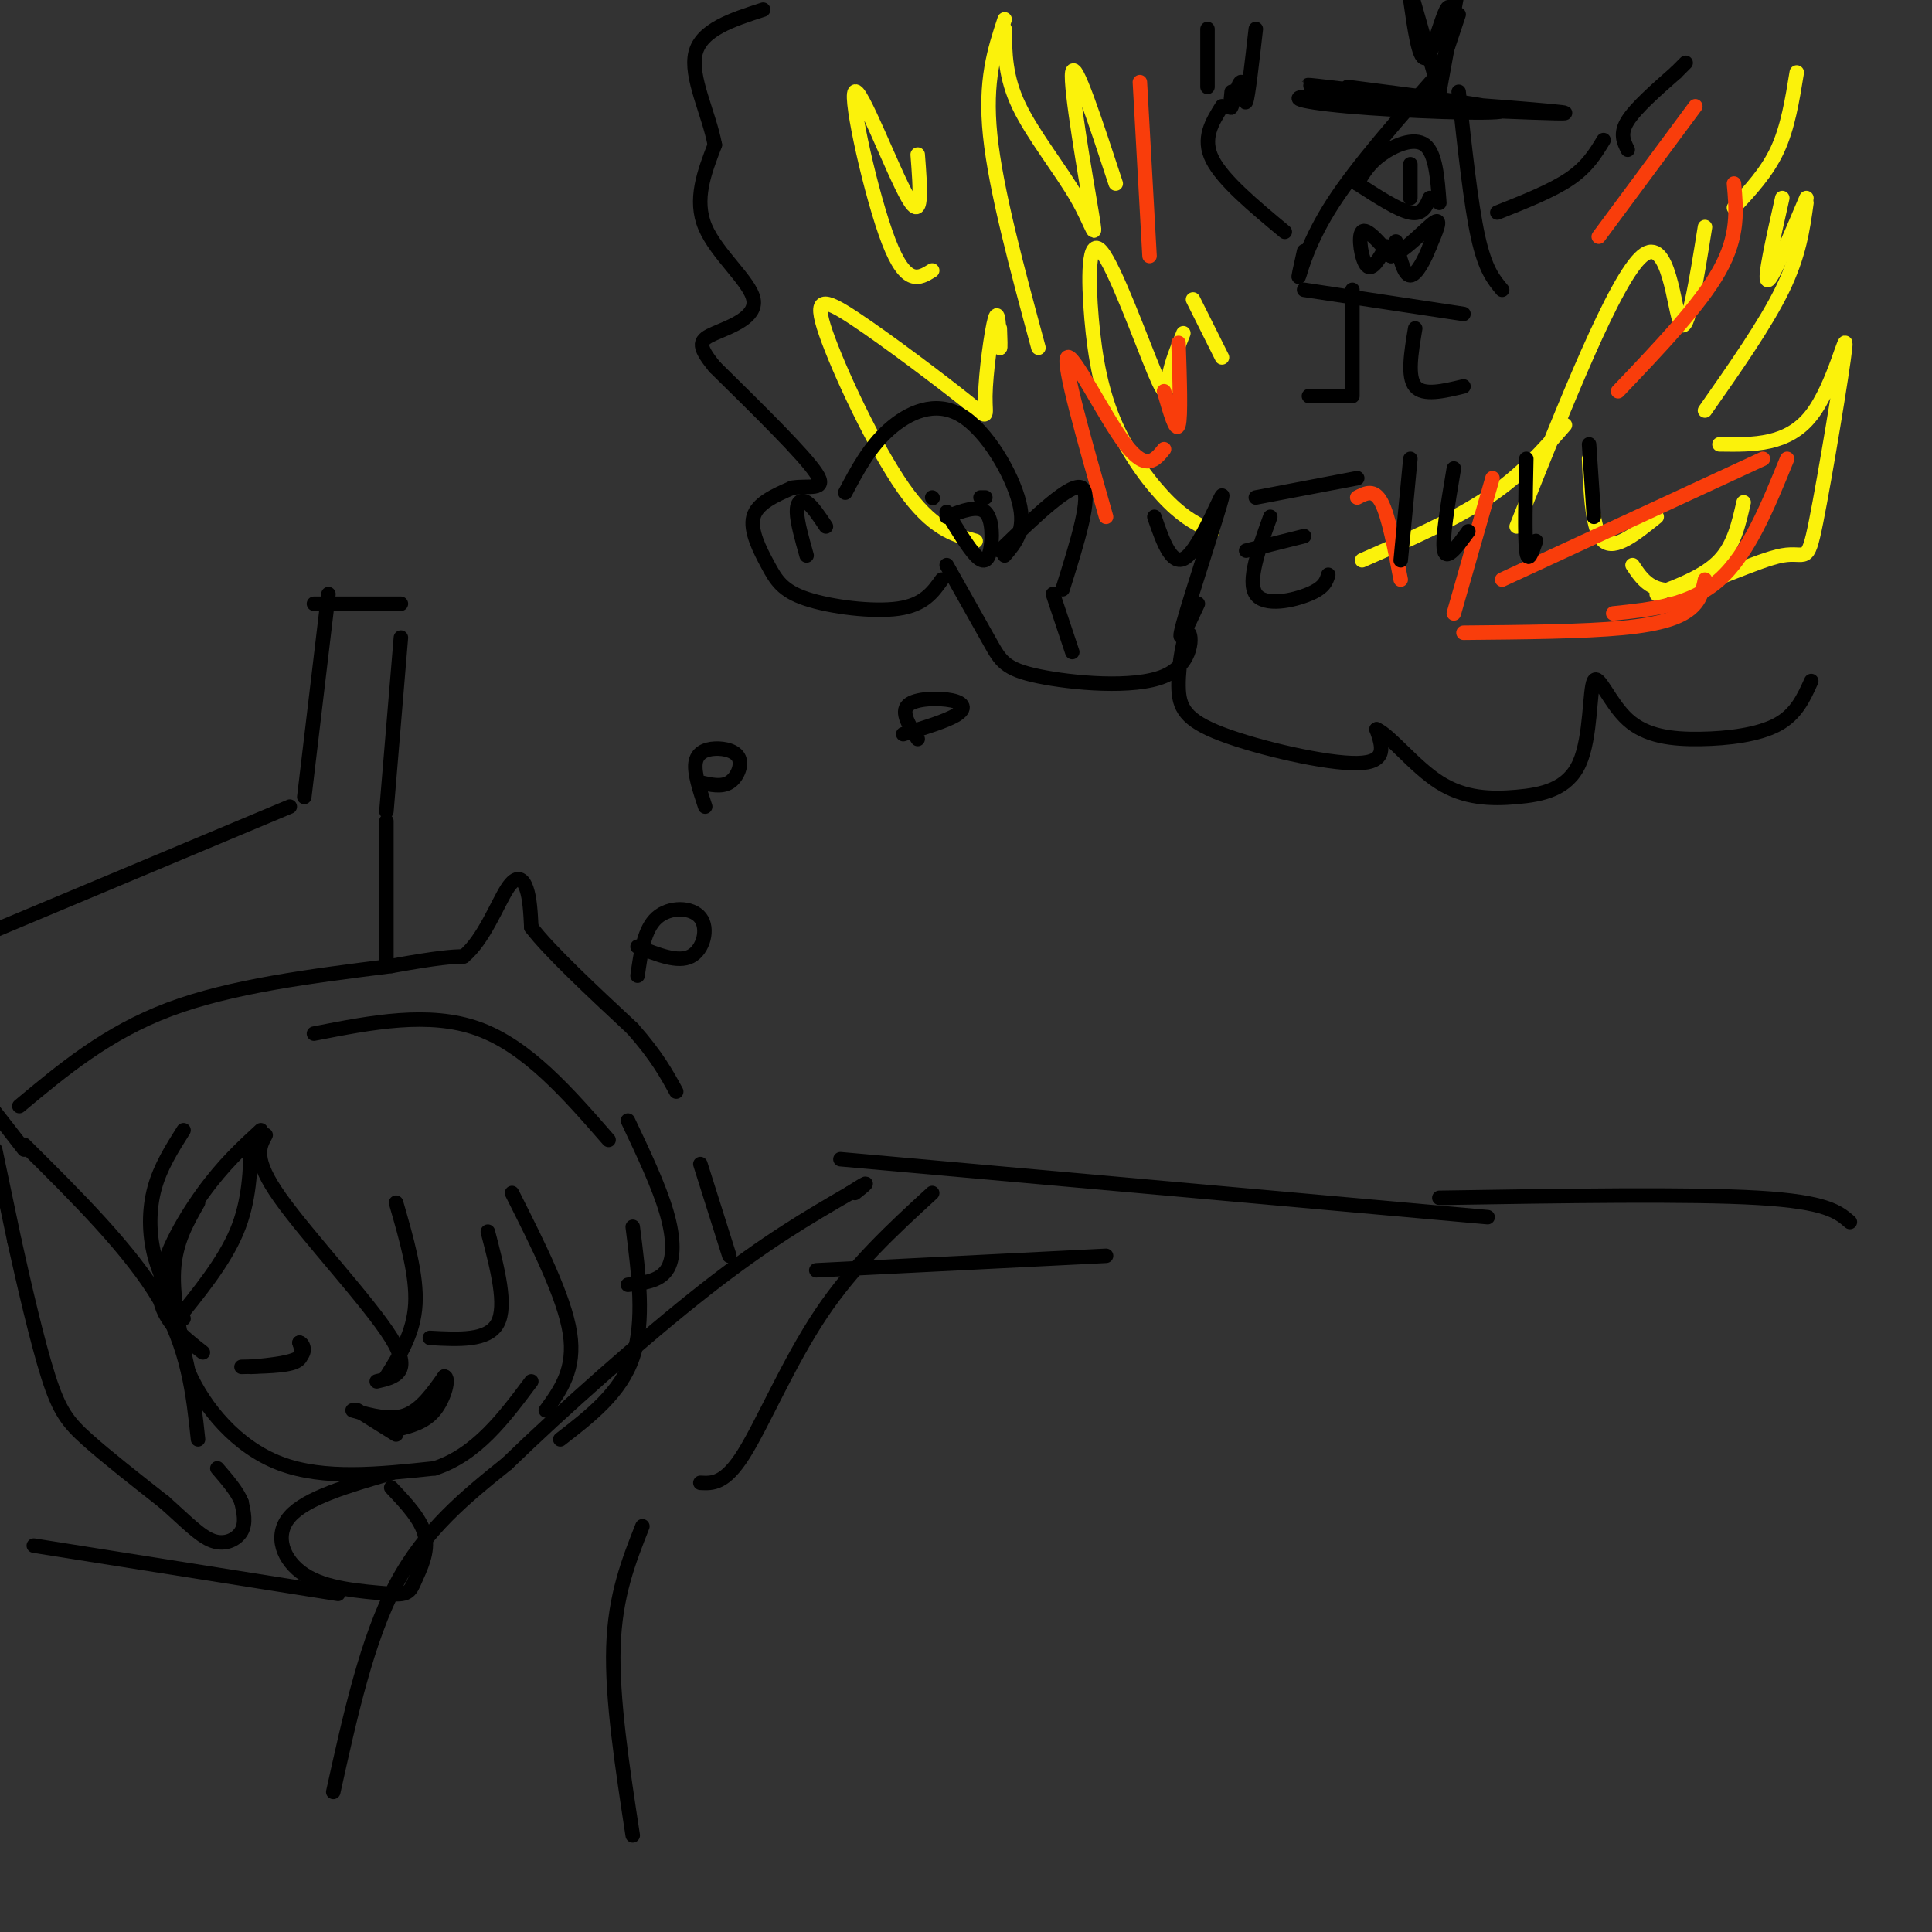 <svg viewBox='0 0 400 400' version='1.1' xmlns='http://www.w3.org/2000/svg' xmlns:xlink='http://www.w3.org/1999/xlink'><rect x="0" y="0" width="400" height="400" fill="#333333" stroke="none"/><g fill='none' stroke='rgb(0,0,0)' stroke-width='3' stroke-linecap='round' stroke-linejoin='round'><path d='M55,235c-1.356,2.467 -2.711,4.933 3,13c5.711,8.067 18.489,21.733 23,29c4.511,7.267 0.756,8.133 -3,9'/><path d='M82,249c2.167,7.500 4.333,15.000 4,21c-0.333,6.000 -3.167,10.500 -6,15'/><path d='M101,255c2.000,7.667 4.000,15.333 2,19c-2.000,3.667 -8.000,3.333 -14,3'/><path d='M41,249c-2.333,4.083 -4.667,8.167 -5,14c-0.333,5.833 1.333,13.417 3,21'/><path d='M39,284c3.267,7.444 9.933,15.556 19,19c9.067,3.444 20.533,2.222 32,1'/><path d='M90,304c8.667,-2.833 14.333,-10.417 20,-18'/><path d='M50,283c4.500,-0.083 9.000,-0.167 11,-1c2.000,-0.833 1.500,-2.417 1,-4'/><path d='M62,278c0.600,-0.044 1.600,1.844 0,3c-1.600,1.156 -5.800,1.578 -10,2'/><path d='M73,292c3.917,1.083 7.833,2.167 11,1c3.167,-1.167 5.583,-4.583 8,-8'/><path d='M92,285c1.156,0.133 0.044,4.467 -2,7c-2.044,2.533 -5.022,3.267 -8,4'/><path d='M54,234c-3.867,3.556 -7.733,7.111 -12,13c-4.267,5.889 -8.933,14.111 -9,20c-0.067,5.889 4.467,9.444 9,13'/><path d='M52,236c-0.167,6.333 -0.333,12.667 -3,19c-2.667,6.333 -7.833,12.667 -13,19'/><path d='M74,292c0.000,0.000 8.000,5.000 8,5'/><path d='M65,214c11.917,-2.333 23.833,-4.667 34,-1c10.167,3.667 18.583,13.333 27,23'/><path d='M130,232c3.200,6.756 6.400,13.511 8,19c1.600,5.489 1.600,9.711 0,12c-1.600,2.289 -4.800,2.644 -8,3'/><path d='M106,247c5.417,10.750 10.833,21.500 12,29c1.167,7.500 -1.917,11.750 -5,16'/><path d='M131,254c1.250,9.833 2.500,19.667 0,27c-2.500,7.333 -8.750,12.167 -15,17'/><path d='M38,234c-2.400,3.800 -4.800,7.600 -6,12c-1.200,4.400 -1.200,9.400 0,14c1.200,4.600 3.600,8.800 6,13'/><path d='M5,237c11.000,10.917 22.000,21.833 28,32c6.000,10.167 7.000,19.583 8,29'/><path d='M5,238c0.000,0.000 -7.000,-9.000 -7,-9'/><path d='M-1,238c0.000,0.000 4.000,19.000 4,19'/><path d='M3,257c1.917,8.655 4.708,20.792 7,28c2.292,7.208 4.083,9.488 8,13c3.917,3.512 9.958,8.256 16,13'/><path d='M34,311c4.381,3.869 7.333,7.042 10,8c2.667,0.958 5.048,-0.298 6,-2c0.952,-1.702 0.476,-3.851 0,-6'/><path d='M50,311c-0.833,-2.167 -2.917,-4.583 -5,-7'/><path d='M4,229c9.083,-7.583 18.167,-15.167 31,-20c12.833,-4.833 29.417,-6.917 46,-9'/><path d='M81,200c10.167,-1.833 12.583,-1.917 15,-2'/><path d='M96,198c4.131,-3.381 6.958,-10.833 9,-14c2.042,-3.167 3.298,-2.048 4,0c0.702,2.048 0.851,5.024 1,8'/><path d='M110,192c3.667,4.833 12.333,12.917 21,21'/><path d='M131,213c5.000,5.667 7.000,9.333 9,13'/><path d='M69,371c3.500,-15.833 7.000,-31.667 13,-43c6.000,-11.333 14.500,-18.167 23,-25'/><path d='M105,303c11.356,-11.000 28.244,-26.000 41,-36c12.756,-10.000 21.378,-15.000 30,-20'/><path d='M176,247c5.167,-3.333 3.083,-1.667 1,0'/><path d='M174,240c0.000,0.000 134.000,12.000 134,12'/><path d='M145,241c0.000,0.000 6.000,19.000 6,19'/><path d='M169,263c0.000,0.000 60.000,-3.000 60,-3'/><path d='M193,247c-8.133,7.467 -16.267,14.933 -23,25c-6.733,10.067 -12.067,22.733 -16,29c-3.933,6.267 -6.467,6.133 -9,6'/><path d='M133,316c-2.833,7.167 -5.667,14.333 -6,25c-0.333,10.667 1.833,24.833 4,39'/><path d='M298,248c25.917,-0.417 51.833,-0.833 66,0c14.167,0.833 16.583,2.917 19,5'/><path d='M68,123c0.000,0.000 -5.000,42.000 -5,42'/><path d='M65,125c0.000,0.000 18.000,0.000 18,0'/><path d='M83,132c0.000,0.000 -3.000,36.000 -3,36'/><path d='M80,170c0.000,0.000 0.000,29.000 0,29'/><path d='M60,167c0.000,0.000 -62.000,26.000 -62,26'/><path d='M7,320c0.000,0.000 63.000,10.000 63,10'/><path d='M81,305c-8.800,2.556 -17.600,5.111 -21,9c-3.400,3.889 -1.400,9.111 3,12c4.400,2.889 11.200,3.444 18,4'/><path d='M81,330c3.714,0.357 4.000,-0.750 5,-3c1.000,-2.250 2.714,-5.643 2,-9c-0.714,-3.357 -3.857,-6.679 -7,-10'/><path d='M132,202c0.679,-4.821 1.357,-9.643 4,-12c2.643,-2.357 7.250,-2.250 9,0c1.750,2.250 0.643,6.643 -2,8c-2.643,1.357 -6.821,-0.321 -11,-2'/><path d='M146,167c-1.140,-3.443 -2.281,-6.887 -2,-9c0.281,-2.113 1.982,-2.896 4,-3c2.018,-0.104 4.351,0.472 5,2c0.649,1.528 -0.386,4.008 -2,5c-1.614,0.992 -3.807,0.496 -6,0'/><path d='M190,153c-1.768,-2.780 -3.536,-5.560 -2,-7c1.536,-1.440 6.375,-1.542 9,-1c2.625,0.542 3.036,1.726 1,3c-2.036,1.274 -6.518,2.637 -11,4'/><path d='M195,120c-1.858,2.620 -3.716,5.241 -9,6c-5.284,0.759 -13.994,-0.343 -19,-2c-5.006,-1.657 -6.309,-3.869 -8,-7c-1.691,-3.131 -3.769,-7.180 -3,-10c0.769,-2.820 4.384,-4.410 8,-6'/><path d='M164,101c3.289,-0.622 7.511,0.822 5,-3c-2.511,-3.822 -11.756,-12.911 -21,-22'/><path d='M148,76c-3.900,-4.750 -3.148,-5.624 0,-7c3.148,-1.376 8.694,-3.255 8,-7c-0.694,-3.745 -7.627,-9.356 -10,-15c-2.373,-5.644 -0.187,-11.322 2,-17'/><path d='M148,30c-1.200,-6.467 -5.200,-14.133 -4,-19c1.200,-4.867 7.600,-6.933 14,-9'/><path d='M196,117c3.414,6.062 6.828,12.124 9,16c2.172,3.876 3.100,5.565 10,7c6.900,1.435 19.770,2.615 26,0c6.230,-2.615 5.818,-9.024 5,-9c-0.818,0.024 -2.044,6.481 -2,11c0.044,4.519 1.358,7.101 9,10c7.642,2.899 21.612,6.114 28,6c6.388,-0.114 5.194,-3.557 4,-7'/><path d='M285,151c2.795,1.195 7.783,7.682 13,11c5.217,3.318 10.662,3.469 16,3c5.338,-0.469 10.570,-1.556 13,-7c2.430,-5.444 2.060,-15.246 3,-17c0.940,-1.754 3.190,4.540 7,8c3.810,3.460 9.180,4.085 15,4c5.820,-0.085 12.092,-0.882 16,-3c3.908,-2.118 5.454,-5.559 7,-9'/><path d='M298,15c-8.489,9.622 -16.978,19.244 -22,27c-5.022,7.756 -6.578,13.644 -7,15c-0.422,1.356 0.289,-1.822 1,-5'/><path d='M302,19c1.250,11.583 2.500,23.167 4,30c1.500,6.833 3.250,8.917 5,11'/><path d='M270,60c0.000,0.000 33.000,5.000 33,5'/><path d='M281,38c1.178,-2.044 2.356,-4.089 5,-6c2.644,-1.911 6.756,-3.689 9,-2c2.244,1.689 2.622,6.844 3,12'/><path d='M281,38c4.250,2.750 8.500,5.500 11,6c2.500,0.500 3.250,-1.250 4,-3'/><path d='M292,34c0.000,0.000 0.000,7.000 0,7'/><path d='M279,18c16.681,2.142 33.362,4.284 32,5c-1.362,0.716 -20.767,0.006 -32,-1c-11.233,-1.006 -14.293,-2.309 -3,-2c11.293,0.309 36.941,2.231 45,3c8.059,0.769 -1.470,0.384 -11,0'/><path d='M310,23c-10.378,-1.156 -30.822,-4.044 -37,-5c-6.178,-0.956 1.911,0.022 10,1'/><path d='M298,19c0.000,0.000 -6.000,-21.000 -6,-21'/><path d='M292,0c0.868,6.043 1.735,12.086 3,12c1.265,-0.086 2.927,-6.301 4,-9c1.073,-2.699 1.558,-1.880 1,3c-0.558,4.880 -2.159,13.823 -2,13c0.159,-0.823 2.080,-11.411 4,-22'/><path d='M302,3c0.000,0.000 -4.000,12.000 -4,12'/><path d='M266,48c-6.417,-5.333 -12.833,-10.667 -15,-15c-2.167,-4.333 -0.083,-7.667 2,-11'/><path d='M310,44c5.667,-2.250 11.333,-4.500 15,-7c3.667,-2.500 5.333,-5.250 7,-8'/><path d='M287,51c-1.444,2.578 -2.889,5.156 -4,4c-1.111,-1.156 -1.889,-6.044 -1,-7c0.889,-0.956 3.444,2.022 6,5'/><path d='M288,53c2.978,-1.000 7.422,-6.000 9,-7c1.578,-1.000 0.289,2.000 -1,5'/><path d='M296,51c-0.911,2.422 -2.689,5.978 -4,6c-1.311,0.022 -2.156,-3.489 -3,-7'/><path d='M280,60c0.000,0.000 0.000,22.000 0,22'/><path d='M293,68c-0.833,5.000 -1.667,10.000 0,12c1.667,2.000 5.833,1.000 10,0'/><path d='M279,82c0.000,0.000 -8.000,0.000 -8,0'/><path d='M255,19c-0.208,2.042 -0.417,4.083 0,3c0.417,-1.083 1.458,-5.292 2,-5c0.542,0.292 0.583,5.083 1,4c0.417,-1.083 1.208,-8.042 2,-15'/><path d='M250,18c0.000,0.000 0.000,-12.000 0,-12'/><path d='M337,31c-0.833,-1.667 -1.667,-3.333 0,-6c1.667,-2.667 5.833,-6.333 10,-10'/><path d='M347,15c2.000,-2.000 2.000,-2.000 2,-2'/></g>
<g fill='none' stroke='rgb(251,242,11)' stroke-width='3' stroke-linecap='round' stroke-linejoin='round'><path d='M202,112c-4.525,-1.247 -9.050,-2.494 -15,-11c-5.950,-8.506 -13.325,-24.273 -16,-32c-2.675,-7.727 -0.651,-7.416 6,-3c6.651,4.416 17.927,12.936 23,17c5.073,4.064 3.943,3.671 4,-1c0.057,-4.671 1.302,-13.620 2,-16c0.698,-2.380 0.849,1.810 1,6'/><path d='M207,72c0.167,0.333 0.083,-1.833 0,-4'/><path d='M215,72c-4.417,-16.333 -8.833,-32.667 -10,-44c-1.167,-11.333 0.917,-17.667 3,-24'/><path d='M208,6c0.046,4.970 0.093,9.939 3,16c2.907,6.061 8.676,13.212 12,19c3.324,5.788 4.203,10.212 3,3c-1.203,-7.212 -4.486,-26.061 -4,-29c0.486,-2.939 4.743,10.030 9,23'/><path d='M193,56c-2.696,1.679 -5.393,3.357 -9,-6c-3.607,-9.357 -8.125,-29.750 -7,-31c1.125,-1.250 7.893,16.643 11,22c3.107,5.357 2.554,-1.821 2,-9'/><path d='M338,117c2.005,3.013 4.010,6.026 10,5c5.990,-1.026 15.964,-6.093 21,-7c5.036,-0.907 5.133,2.344 7,-7c1.867,-9.344 5.503,-31.285 6,-36c0.497,-4.715 -2.144,7.796 -7,14c-4.856,6.204 -11.928,6.102 -19,6'/><path d='M353,85c6.250,-8.917 12.500,-17.833 16,-25c3.500,-7.167 4.250,-12.583 5,-18'/><path d='M374,41c-3.583,8.500 -7.167,17.000 -8,17c-0.833,0.000 1.083,-8.500 3,-17'/><path d='M372,15c-0.917,5.667 -1.833,11.333 -4,16c-2.167,4.667 -5.583,8.333 -9,12'/><path d='M314,109c10.200,-25.644 20.400,-51.289 26,-56c5.600,-4.711 6.600,11.511 8,14c1.400,2.489 3.200,-8.756 5,-20'/><path d='M251,110c-2.704,-1.225 -5.407,-2.450 -9,-6c-3.593,-3.550 -8.075,-9.426 -11,-16c-2.925,-6.574 -4.292,-13.847 -5,-22c-0.708,-8.153 -0.757,-17.185 2,-14c2.757,3.185 8.319,18.588 11,25c2.681,6.412 2.480,3.832 3,1c0.520,-2.832 1.760,-5.916 3,-9'/><path d='M247,62c0.000,0.000 6.000,12.000 6,12'/><path d='M282,116c9.500,-4.167 19.000,-8.333 26,-13c7.000,-4.667 11.500,-9.833 16,-15'/><path d='M329,95c0.333,7.500 0.667,15.000 3,17c2.333,2.000 6.667,-1.500 11,-5'/><path d='M361,104c-1.000,4.417 -2.000,8.833 -5,12c-3.000,3.167 -8.000,5.083 -13,7'/></g>
<g fill='none' stroke='rgb(249,61,11)' stroke-width='3' stroke-linecap='round' stroke-linejoin='round'><path d='M229,107c-4.533,-15.911 -9.067,-31.822 -8,-33c1.067,-1.178 7.733,12.378 12,18c4.267,5.622 6.133,3.311 8,1'/><path d='M241,81c1.250,4.333 2.500,8.667 3,7c0.500,-1.667 0.250,-9.333 0,-17'/><path d='M238,53c0.000,0.000 -2.000,-36.000 -2,-36'/><path d='M331,49c0.000,0.000 20.000,-27.000 20,-27'/><path d='M359,38c0.500,5.417 1.000,10.833 -3,18c-4.000,7.167 -12.500,16.083 -21,25'/><path d='M311,120c0.000,0.000 54.000,-25.000 54,-25'/><path d='M370,95c-4.000,9.833 -8.000,19.667 -14,25c-6.000,5.333 -14.000,6.167 -22,7'/><path d='M353,120c-0.444,2.111 -0.889,4.222 -3,6c-2.111,1.778 -5.889,3.222 -14,4c-8.111,0.778 -20.556,0.889 -33,1'/><path d='M301,127c0.000,0.000 8.000,-28.000 8,-28'/><path d='M290,120c-1.250,-6.583 -2.500,-13.167 -4,-16c-1.500,-2.833 -3.250,-1.917 -5,-1'/></g>
<g fill='none' stroke='rgb(0,0,0)' stroke-width='3' stroke-linecap='round' stroke-linejoin='round'><path d='M239,107c1.911,5.536 3.821,11.071 7,8c3.179,-3.071 7.625,-14.750 7,-12c-0.625,2.750 -6.321,19.929 -8,26c-1.679,6.071 0.661,1.036 3,-4'/><path d='M263,107c-2.400,6.667 -4.800,13.333 -3,16c1.800,2.667 7.800,1.333 11,0c3.200,-1.333 3.600,-2.667 4,-4'/><path d='M258,114c0.000,0.000 12.000,-3.000 12,-3'/><path d='M260,103c0.000,0.000 21.000,-4.000 21,-4'/><path d='M292,95c0.000,0.000 -2.000,21.000 -2,21'/><path d='M301,97c-1.250,7.417 -2.500,14.833 -2,17c0.500,2.167 2.750,-0.917 5,-4'/><path d='M316,95c-0.167,8.083 -0.333,16.167 0,19c0.333,2.833 1.167,0.417 2,-2'/><path d='M329,92c0.000,0.000 1.000,15.000 1,15'/><path d='M175,102c2.482,-4.685 4.964,-9.369 9,-13c4.036,-3.631 9.625,-6.208 15,-3c5.375,3.208 10.536,12.202 12,18c1.464,5.798 -0.768,8.399 -3,11'/><path d='M204,103c0.000,0.000 -1.000,0.000 -1,0'/><path d='M193,103c0.000,0.000 0.100,0.100 0.1,0.1'/><path d='M196,107c3.214,-1.244 6.429,-2.488 8,-1c1.571,1.488 1.500,5.708 1,8c-0.500,2.292 -1.429,2.655 -3,1c-1.571,-1.655 -3.786,-5.327 -6,-9'/><path d='M207,114c7.417,-7.167 14.833,-14.333 17,-13c2.167,1.333 -0.917,11.167 -4,21'/><path d='M218,123c0.000,0.000 4.000,12.000 4,12'/><path d='M171,109c-1.422,-2.133 -2.844,-4.267 -4,-5c-1.156,-0.733 -2.044,-0.067 -2,2c0.044,2.067 1.022,5.533 2,9'/></g>
</svg>
